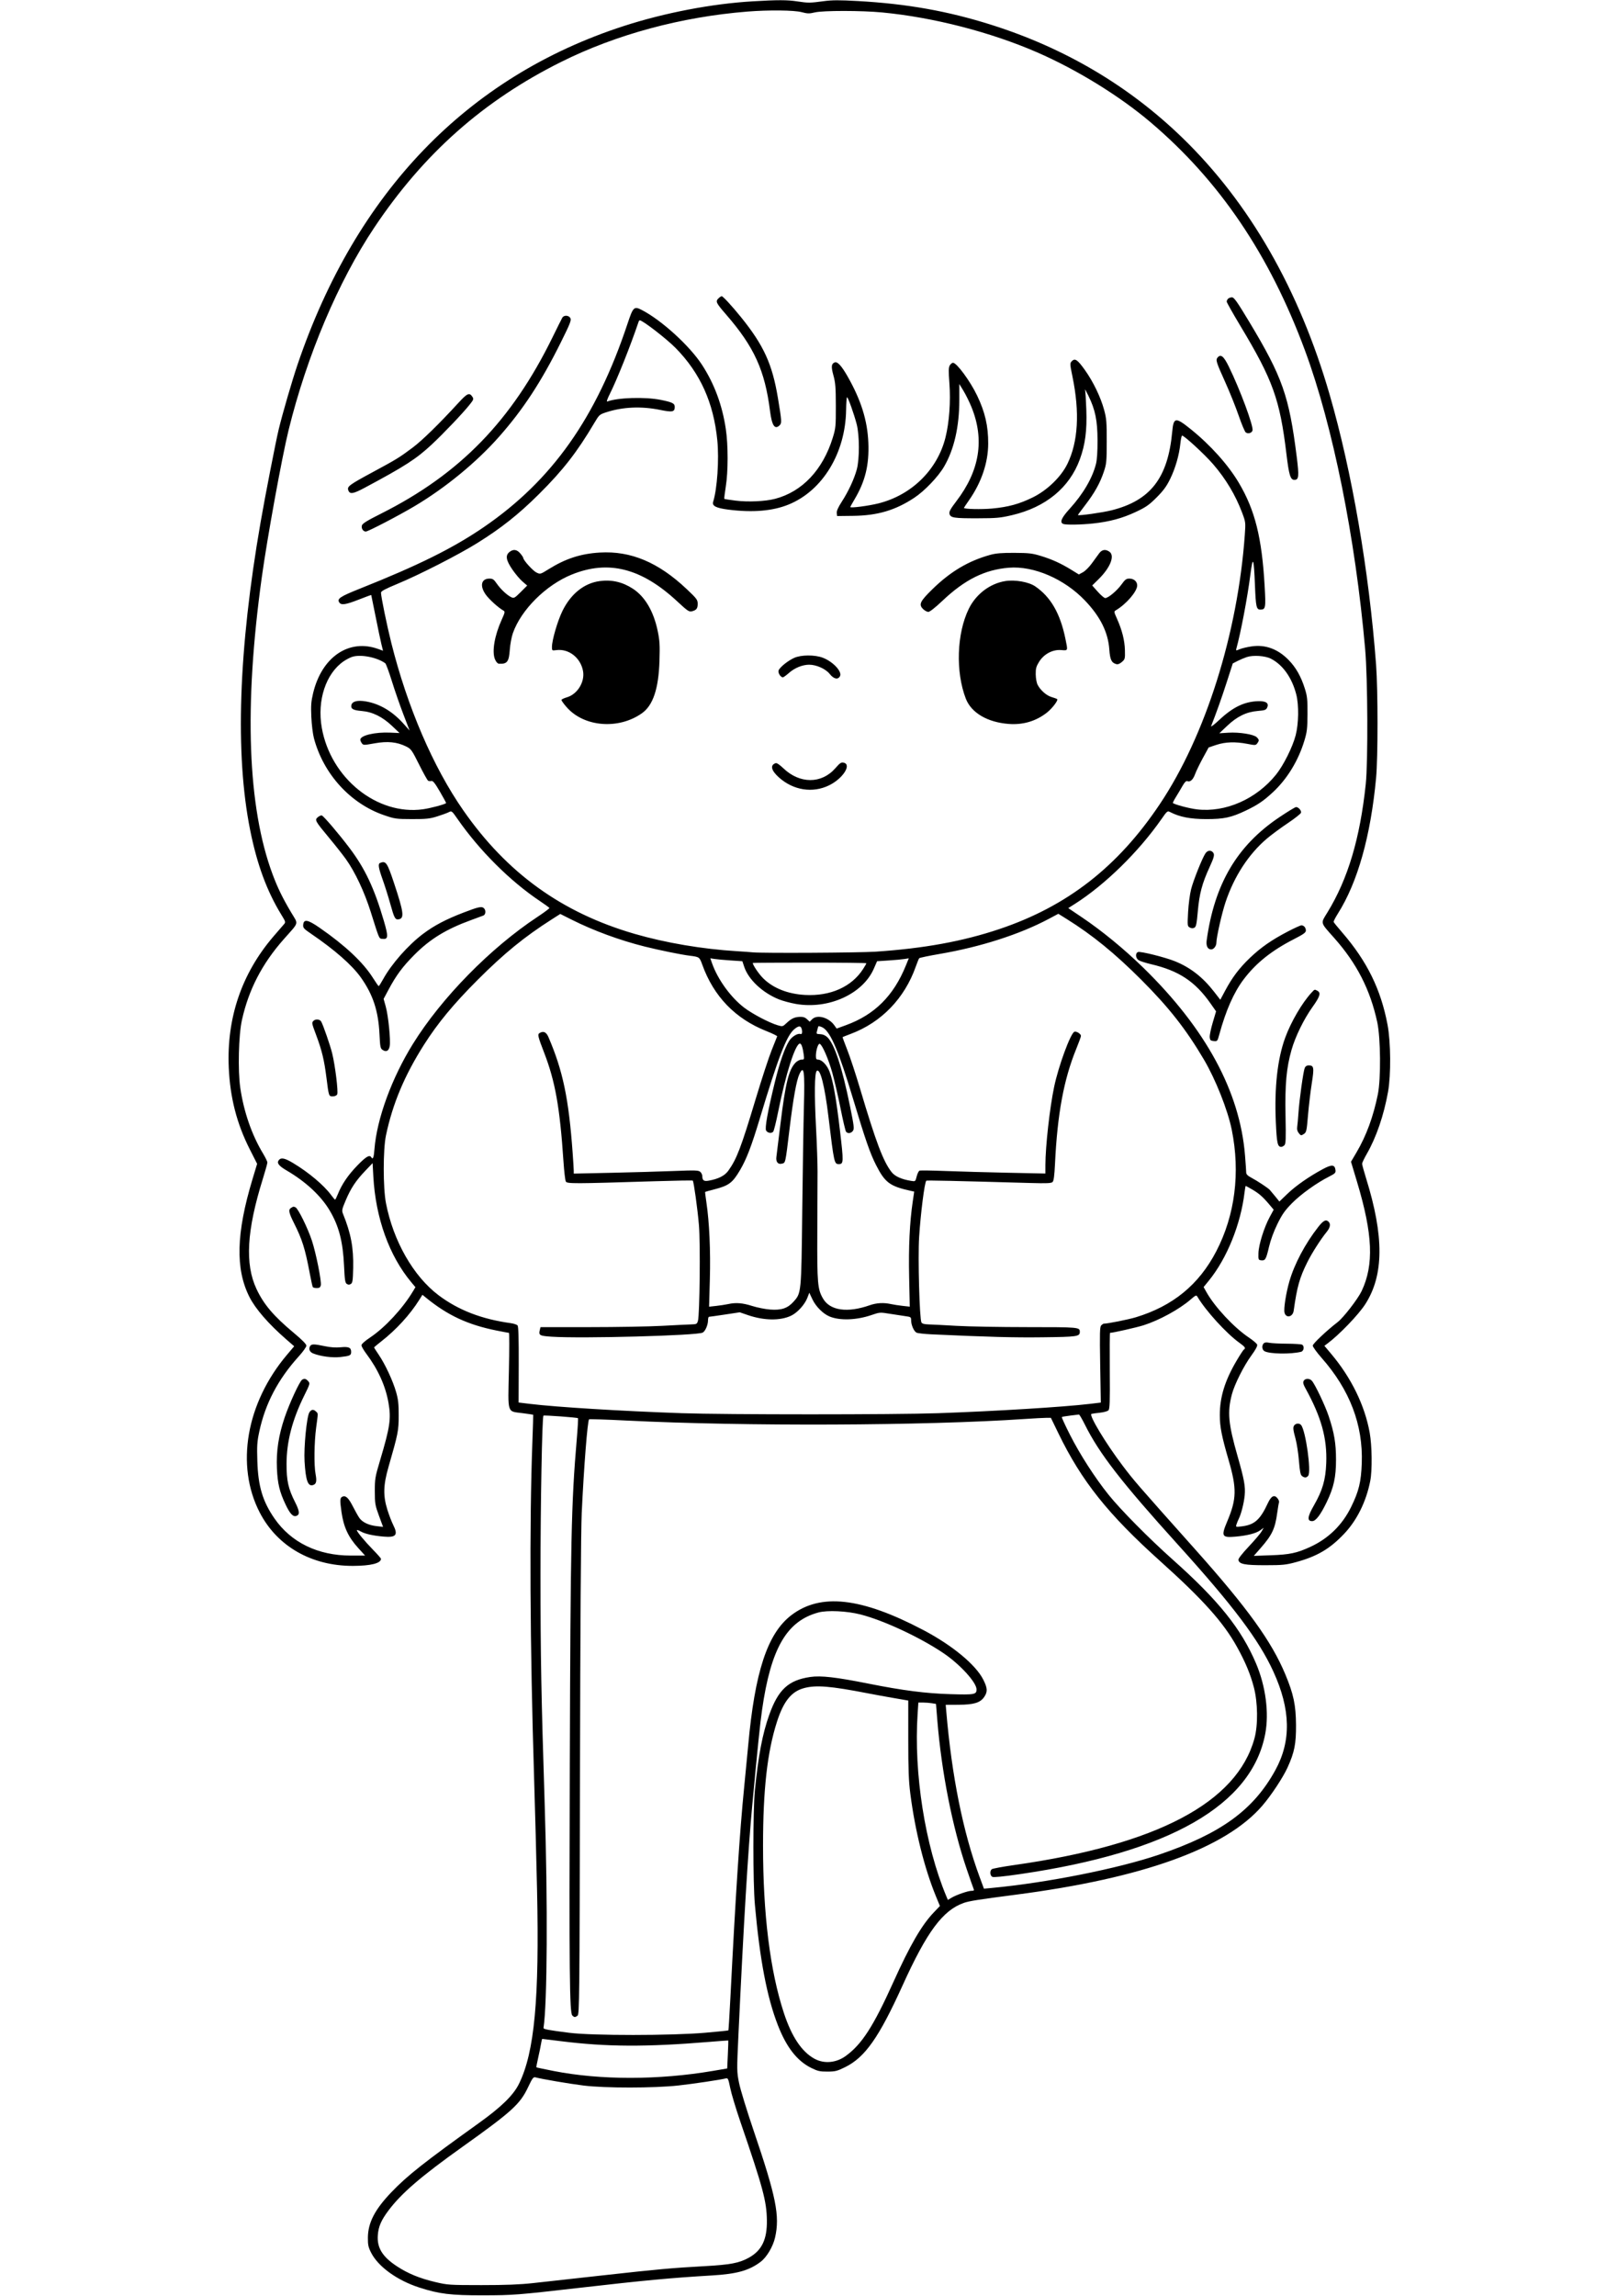 <svg xmlns="http://www.w3.org/2000/svg" width="1410" height="2000" viewBox="0 0 1410 2000" version="1.1">
	<path d="M 656 1.148 C 620.288 3.254, 579.292 11.106, 543.530 22.688 C 407.249 66.828, 310.276 167.419, 259.323 317.500 C 254.539 331.591, 246.252 360.052, 242.909 373.871 C 240.316 384.590, 231.145 431.576, 227.074 455 C 207.814 565.823, 204.732 656.840, 217.997 723.046 C 223.965 752.834, 232.549 776.158, 245.075 796.623 C 249.094 803.188, 249.110 803.255, 247.212 805.369 C 246.160 806.541, 242.050 811.303, 238.079 815.952 C 210.533 848.195, 197.435 886.771, 199.356 930 C 200.518 956.132, 206.339 978.749, 217.651 1001.076 L 224.073 1013.750 220.034 1027.125 C 205.821 1074.200, 205.022 1105.401, 217.405 1129.807 C 222.660 1140.163, 234.066 1153.283, 249.434 1166.648 L 256.368 1172.678 250.101 1180.089 C 214.543 1222.139, 205.136 1276.508, 226.331 1317.474 C 241.569 1346.929, 271.450 1364.047, 307.500 1363.976 C 323.148 1363.945, 332 1361.718, 332 1357.812 C 332 1357.369, 329.021 1353.968, 325.379 1350.253 C 318.036 1342.763, 311 1334.293, 311 1332.944 C 311 1332.462, 312.463 1332.902, 314.250 1333.923 C 318.063 1336.100, 324.841 1337.638, 334.262 1338.465 C 345.222 1339.426, 347.110 1337.110, 342.617 1328.217 C 341.306 1325.623, 339.056 1319.764, 337.617 1315.198 C 333.758 1302.957, 333.984 1293.690, 338.524 1277.917 C 346.945 1248.661, 347.415 1246.294, 347.440 1233 C 347.459 1222.910, 347.022 1218.957, 345.171 1212.500 C 342.376 1202.745, 335.680 1188.364, 330.124 1180.182 C 327.856 1176.842, 326 1173.926, 326 1173.702 C 326 1173.478, 328.812 1171.105, 332.250 1168.428 C 345.220 1158.329, 357.373 1145.045, 365.420 1132.170 L 368.126 1127.841 371.313 1130.439 C 390.145 1145.790, 407.698 1153.951, 432.657 1158.961 C 438.243 1160.083, 443.127 1161, 443.510 1161 C 443.893 1161, 443.881 1175.737, 443.483 1193.750 C 442.631 1232.292, 441.616 1229.147, 455.485 1230.961 C 460.427 1231.608, 464.549 1232.219, 464.646 1232.319 C 464.742 1232.418, 464.434 1242.850, 463.960 1255.500 C 461.269 1327.417, 461.812 1432.543, 465.484 1550.500 C 466.289 1576.350, 467.427 1619.550, 468.014 1646.500 C 470.079 1741.324, 465.776 1787.546, 452.330 1815 C 447.422 1825.019, 437.009 1835.205, 417.057 1849.500 C 369.520 1883.560, 355.004 1895.023, 341.230 1909.377 C 326.694 1924.525, 320.727 1935.990, 320.600 1949.018 C 320.538 1955.382, 320.962 1957.397, 323.369 1962.154 C 329.554 1974.377, 345.972 1986.264, 365.367 1992.560 C 382.607 1998.156, 392.811 1999.402, 421 1999.350 C 447.254 1999.302, 450.971 1999.014, 504.500 1992.881 C 562.461 1986.241, 584.340 1984.196, 620.500 1982.037 C 642.233 1980.740, 652.888 1977.744, 662.930 1970.108 C 668.176 1966.119, 673.634 1956.904, 675.431 1949.005 C 679.718 1930.157, 676.391 1913.619, 656.623 1855.500 C 650.824 1838.450, 645.165 1819.945, 644.047 1814.379 C 642.058 1804.476, 642.047 1803.570, 643.509 1772.379 C 648.034 1675.805, 651.914 1611.311, 655.502 1573 C 660.637 1518.166, 662.304 1501.951, 664.084 1489.500 C 671.763 1435.808, 685.519 1412.022, 713.209 1404.553 C 721.047 1402.439, 738.140 1403.256, 750 1406.312 C 770.187 1411.514, 801.492 1426.099, 821.944 1439.831 C 836.443 1449.566, 851 1465.468, 851 1471.573 C 851 1476.018, 849.295 1476.328, 828.224 1475.706 C 806.713 1475.071, 786.909 1472.529, 756.901 1466.553 C 728.496 1460.895, 715.380 1459.392, 706.155 1460.736 C 687.081 1463.516, 678.230 1471.660, 670.365 1493.668 C 664.456 1510.199, 660.874 1529.025, 657.837 1559.500 C 656.118 1576.747, 656.120 1639.783, 657.840 1659 C 662.148 1707.133, 668.388 1739.798, 677.948 1764.248 C 685.454 1783.447, 694.686 1795.228, 706.982 1801.299 C 712.584 1804.066, 714.497 1804.496, 721.086 1804.474 C 727.889 1804.451, 729.548 1804.033, 736.516 1800.589 C 753.847 1792.024, 765.980 1774.771, 786.508 1729.500 C 807.806 1682.532, 821.553 1664.008, 839.921 1657.528 C 844.564 1655.890, 852.928 1654.568, 884.500 1650.481 C 995.720 1636.086, 1068.052 1610.040, 1100.050 1572.862 C 1107.803 1563.854, 1118.089 1548.286, 1122.028 1539.598 C 1128.060 1526.296, 1129.510 1519.004, 1129.404 1502.500 C 1129.295 1485.245, 1127.260 1475.633, 1120.081 1458.451 C 1108.048 1429.653, 1087.204 1400.777, 1041.383 1349.424 C 990.243 1292.111, 988.272 1289.836, 978.217 1276.545 C 963.427 1256.995, 948.616 1232.383, 951.161 1231.586 C 951.897 1231.356, 955.200 1230.888, 958.500 1230.546 C 961.800 1230.205, 965.139 1229.287, 965.920 1228.507 C 967.099 1227.329, 967.298 1221.492, 967.096 1194.045 C 966.961 1175.870, 967.061 1161, 967.318 1161 C 969.768 1161, 990.238 1156.368, 996.500 1154.397 C 1010.051 1150.131, 1027.697 1140.499, 1037.465 1132.035 C 1041.934 1128.163, 1042.533 1127.909, 1043.465 1129.487 C 1050.657 1141.668, 1068.687 1161.468, 1079.963 1169.569 C 1085.047 1173.221, 1085.828 1174.370, 1083.997 1175.502 C 1083.445 1175.843, 1080.533 1180.302, 1077.526 1185.412 C 1067.429 1202.569, 1063 1216.958, 1063 1232.608 C 1063 1242.755, 1064.591 1250.892, 1070.661 1271.782 C 1077.899 1296.690, 1077.700 1305.698, 1069.482 1325.183 C 1063.982 1338.225, 1064.698 1339.546, 1076.710 1338.500 C 1086.921 1337.611, 1094.692 1335.604, 1098.327 1332.917 L 1101.264 1330.745 1099.382 1334.019 C 1098.347 1335.819, 1093.308 1341.743, 1088.184 1347.183 C 1082.442 1353.279, 1078.994 1357.728, 1079.196 1358.779 C 1079.904 1362.454, 1084.654 1363.393, 1102.500 1363.385 C 1117.658 1363.379, 1120.542 1363.097, 1129.119 1360.780 C 1147.728 1355.753, 1158.998 1349.126, 1171.500 1335.857 C 1182.626 1324.049, 1190.593 1307.862, 1194.106 1289.930 C 1195.907 1280.740, 1195.659 1259.364, 1193.620 1248 C 1189.354 1224.215, 1177.600 1200.152, 1160.087 1179.346 L 1154.135 1172.276 1156.818 1170.283 C 1167.114 1162.633, 1183.841 1145.234, 1189.778 1136 C 1206.003 1110.766, 1206.216 1076.942, 1190.468 1026.360 C 1188.561 1020.233, 1187 1014.535, 1187 1013.698 C 1187 1012.861, 1188.837 1008.990, 1191.082 1005.096 C 1199.342 990.769, 1205.971 971.410, 1209.605 951 C 1212.228 936.266, 1212.022 907.867, 1209.181 892.718 C 1203.390 861.833, 1191.239 837.138, 1169.500 812.070 C 1165.650 807.630, 1162.361 803.580, 1162.190 803.069 C 1162.020 802.558, 1163.712 799.240, 1165.950 795.696 C 1183.149 768.464, 1194.507 728.080, 1199.193 677.500 C 1200.844 659.679, 1200.834 601.079, 1199.177 579 C 1193.042 497.272, 1178.170 410.877, 1158.639 343.500 C 1132.163 252.165, 1088.809 176.621, 1030.373 120 C 983.650 74.728, 927.844 41.786, 863.500 21.495 C 825.757 9.594, 790.359 3.307, 747.569 0.908 C 731.476 0.005, 725.142 0.030, 717.812 1.023 C 705.948 2.630, 704.156 2.643, 694.678 1.195 C 686.047 -0.124, 677.725 -0.134, 656 1.148 M 651.500 10.075 C 593.810 14.664, 537.029 29.990, 488.967 53.947 C 421.261 87.695, 369.217 133.814, 326.167 198.213 C 294.790 245.149, 267.397 309.874, 251.473 374.703 C 245.638 398.458, 232.933 468.231, 228.111 503 C 212.530 615.348, 215.742 703.202, 237.567 761.640 C 241.938 773.344, 246.243 782.171, 253.750 794.823 C 260.155 805.618, 261.009 802.564, 247.214 818.185 C 228.341 839.554, 216.713 862.024, 210.837 888.477 C 207.925 901.589, 207.174 932.497, 209.400 947.644 C 212.463 968.488, 219.423 988.549, 229.215 1004.768 C 231.297 1008.215, 233 1011.746, 233 1012.614 C 233 1013.483, 231.221 1019.887, 229.046 1026.847 C 215.003 1071.791, 213.314 1101.004, 223.501 1122.744 C 229.810 1136.207, 238.446 1146.368, 256.048 1161.040 C 263.245 1167.039, 267 1170.850, 267 1172.155 C 267 1173.248, 264.033 1177.417, 260.408 1181.421 C 242.300 1201.413, 231.183 1222.567, 225.959 1246.967 C 224.059 1255.837, 223.833 1259.298, 224.262 1272.853 C 224.951 1294.629, 228.877 1307.751, 239.154 1322.625 C 253.651 1343.607, 277.072 1355, 305.708 1355 L 318.159 1355 312.034 1348.250 C 303.506 1338.853, 299.462 1330.137, 297.609 1317.160 C 296.061 1306.320, 296.199 1304.521, 298.650 1303.581 C 301.376 1302.535, 303.822 1304.916, 307.550 1312.248 C 309.579 1316.237, 312.123 1320.748, 313.203 1322.273 C 315.844 1325.998, 321.303 1328.584, 328.159 1329.358 L 333.819 1329.996 330.233 1320.248 C 326.901 1311.189, 326.646 1309.687, 326.626 1299 C 326.605 1288.194, 326.883 1286.564, 331.227 1272 C 339.884 1242.974, 340.941 1235.801, 338.573 1222.104 C 336.014 1207.291, 329.462 1192.801, 319.072 1178.973 C 316.832 1175.992, 315 1172.768, 315 1171.807 C 315 1170.741, 318.019 1168.042, 322.750 1164.880 C 335.559 1156.317, 350.952 1139.712, 359.847 1124.860 L 362.027 1121.221 358.382 1116.860 C 339.144 1093.844, 327.331 1060.934, 325.343 1024.823 L 324.700 1013.145 318.322 1019.823 C 310.064 1028.467, 305.759 1034.969, 301.269 1045.576 C 297.935 1053.452, 297.736 1054.442, 298.911 1057.338 C 305.846 1074.432, 308.170 1086.796, 307.781 1104.513 C 307.541 1115.399, 307.241 1117.449, 305.750 1118.388 C 304.477 1119.190, 303.523 1119.190, 302.250 1118.389 C 300.771 1117.459, 300.398 1115.063, 299.839 1102.895 C 298.852 1081.426, 295.345 1067.907, 287.230 1054.294 C 279.616 1041.520, 266.404 1029.265, 249.752 1019.531 C 242.793 1015.463, 240.950 1012.970, 243.040 1010.452 C 245.018 1008.068, 248.239 1008.767, 255.563 1013.169 C 269.001 1021.246, 282.277 1032.413, 288.500 1040.874 C 290.150 1043.117, 291.725 1044.962, 292 1044.973 C 292.275 1044.984, 293.353 1042.857, 294.396 1040.246 C 297.859 1031.576, 303.278 1023.591, 311.361 1015.250 C 318.853 1007.518, 322.030 1005.621, 323.500 1008 C 324.976 1010.388, 325.743 1008.487, 326.319 1001.015 C 328.355 974.612, 341.419 938.918, 359.951 909.127 C 384.879 869.053, 427.285 825.838, 468.270 798.739 C 474.193 794.822, 478.918 791.303, 478.770 790.918 C 478.621 790.533, 474.891 787.806, 470.481 784.859 C 444.630 767.584, 417.884 740.944, 398.733 713.397 C 393.777 706.269, 393.619 706.146, 391.086 707.455 C 389.664 708.190, 385.125 709.851, 381 711.145 C 374.540 713.172, 371.489 713.494, 359 713.467 C 345.210 713.437, 344.023 713.272, 334.756 710.094 C 305.375 700.016, 281.875 674.249, 273.564 643 C 272.613 639.425, 271.597 631.100, 271.306 624.500 C 270.866 614.510, 271.127 611.038, 272.864 603.773 C 280.421 572.178, 304.195 556.080, 329.641 565.329 L 333.781 566.834 332.384 561.167 C 331.616 558.050, 329.331 547.175, 327.307 537 C 325.283 526.825, 323.575 518.402, 323.511 518.281 C 323.448 518.161, 318.700 519.907, 312.959 522.160 C 301.234 526.763, 297.324 527.348, 295.643 524.750 C 293.551 521.518, 296.392 519.622, 313.598 512.766 C 364.787 492.372, 394.869 477.445, 421.500 459.224 C 481.111 418.440, 519.604 363.983, 546.914 281.796 C 551.719 267.334, 552.558 266.536, 559.290 270.016 C 576.514 278.919, 600.943 301.154, 611.767 317.781 C 622.507 334.278, 629.421 352.916, 632.505 373.688 C 634.606 387.837, 634.595 410.560, 632.481 423.834 C 631.576 429.518, 631.001 434.335, 631.205 434.538 C 631.408 434.741, 635.832 435.432, 641.037 436.074 C 652.038 437.430, 666.932 436.745, 675.500 434.489 C 699.134 428.267, 717.047 409.287, 725.702 381.297 C 728.265 373.006, 728.419 371.407, 728.386 353.500 C 728.356 337.450, 728.029 333.335, 726.282 327 C 724.173 319.354, 724.437 316.814, 727.459 315.654 C 729.771 314.767, 733.365 318.667, 738.470 327.603 C 750.304 348.319, 755.924 366.177, 756.716 385.581 C 757.509 405.033, 754.021 419.285, 744.593 435.113 C 742.617 438.429, 741 441.374, 741 441.657 C 741 442.721, 756.852 440.674, 765.578 438.482 C 794.502 431.219, 816.969 409.094, 823.950 381 C 827.236 367.779, 828.536 349.819, 827.354 333.988 C 826.538 323.067, 826.604 320.072, 827.696 318.250 C 828.439 317.012, 829.700 316, 830.499 316 C 833.720 316, 845.448 331.930, 851.481 344.500 C 858.433 358.984, 861.231 371.125, 861.162 386.500 C 861.087 403.087, 855.260 420.267, 844.478 435.690 C 842.015 439.213, 840 442.235, 840 442.404 C 840 443.468, 855.401 443.819, 864.578 442.964 C 878.698 441.649, 888.238 439.036, 900 433.264 C 912.599 427.080, 924.687 415.374, 930.219 404 C 939.552 384.810, 941.021 359.273, 934.590 328 C 932.326 316.990, 932.301 316.421, 933.995 314.645 C 936.744 311.765, 938.964 313.246, 945.387 322.249 C 952.675 332.464, 959.130 345.826, 962.173 357 C 964.221 364.520, 964.485 367.692, 964.457 384.500 C 964.427 402.231, 964.253 404.012, 961.845 411.167 C 958.553 420.949, 953.791 429.436, 945.637 440.052 C 942.072 444.693, 939.233 448.557, 939.328 448.640 C 940.175 449.384, 960.828 446.476, 968.617 444.516 C 1002.656 435.954, 1017.815 416.325, 1021.531 376 C 1022.698 363.337, 1024.357 363.120, 1037.717 373.880 C 1054.959 387.768, 1070.292 404.884, 1079.655 420.696 C 1093.665 444.354, 1099.636 468.245, 1102.061 510.344 C 1103.169 529.588, 1102.915 531, 1098.353 531 C 1094.891 531, 1094.377 528.712, 1093.631 510 C 1092.651 485.425, 1091.825 483.464, 1089.640 500.527 C 1087.076 520.549, 1081.276 551.108, 1077.360 565.224 C 1076.918 566.816, 1077.150 566.835, 1080.405 565.475 C 1082.343 564.665, 1087.038 563.562, 1090.837 563.023 C 1102.813 561.325, 1113.613 565.321, 1122.998 574.924 C 1129.358 581.432, 1133.842 589.372, 1137.159 600 C 1139.186 606.494, 1139.488 609.445, 1139.413 622 C 1139.338 634.698, 1138.995 637.592, 1136.659 645.282 C 1131.406 662.569, 1121.792 678.353, 1109.524 689.828 C 1101.293 697.528, 1095.980 701.148, 1085.759 706.021 C 1072.903 712.149, 1066.593 713.503, 1051 713.478 C 1037.399 713.457, 1027.998 711.633, 1019.898 707.447 C 1017.343 706.126, 1017.202 706.237, 1012.094 713.552 C 992.208 742.034, 963.008 770.618, 936.718 787.339 L 930.935 791.017 942.718 798.950 C 960.347 810.820, 979.729 826.721, 996.378 842.975 C 1050.806 896.111, 1080.498 950.885, 1084.963 1006.395 C 1085.533 1013.488, 1086 1020.238, 1086 1021.397 C 1086 1022.890, 1087.378 1024.230, 1090.734 1026.002 C 1095.717 1028.631, 1104.789 1034.627, 1106.521 1036.434 C 1107.082 1037.020, 1109.201 1039.549, 1111.229 1042.052 L 1114.917 1046.605 1121.861 1039.931 C 1129.184 1032.892, 1140.689 1024.863, 1152.730 1018.388 C 1160.690 1014.107, 1163.214 1014.316, 1163.812 1019.305 C 1164.085 1021.586, 1163.394 1022.277, 1158.241 1024.878 C 1147.411 1030.345, 1133.570 1040.271, 1125.877 1048.089 C 1119.673 1054.393, 1117.310 1057.758, 1113.183 1066.167 C 1110.061 1072.528, 1107.257 1080.152, 1105.889 1086 C 1103.320 1096.973, 1102.607 1098.210, 1099.086 1097.801 C 1096.604 1097.512, 1096.507 1097.258, 1096.664 1091.500 C 1096.863 1084.263, 1101.597 1069.114, 1106.476 1060.103 L 1109.940 1053.706 1106.063 1049.103 C 1100.472 1042.464, 1097.188 1039.588, 1091.206 1036.093 C 1088.294 1034.392, 1085.759 1033, 1085.571 1033 C 1085.384 1033, 1084.920 1035.588, 1084.540 1038.750 C 1081.208 1066.513, 1069.176 1096.200, 1053.417 1115.548 L 1048.889 1121.108 1051.333 1125.480 C 1058.537 1138.370, 1075.361 1156.392, 1088.225 1165 C 1091.923 1167.475, 1095.216 1170.288, 1095.543 1171.251 C 1095.936 1172.414, 1094.232 1175.605, 1090.469 1180.751 C 1083.895 1189.741, 1075.807 1205.863, 1073.537 1214.500 C 1069.449 1230.055, 1070.375 1240.106, 1078.516 1268.564 C 1084.281 1288.713, 1085.396 1294.853, 1084.682 1302.501 C 1084.060 1309.163, 1081.651 1318.694, 1079.502 1323 C 1078.815 1324.375, 1077.926 1326.561, 1077.525 1327.858 C 1076.807 1330.183, 1076.871 1330.206, 1082.148 1329.556 C 1093.265 1328.187, 1098.164 1323.816, 1104.914 1309.242 C 1107.780 1303.053, 1110.508 1301.674, 1113.232 1305.038 C 1114.252 1306.298, 1114.868 1307.901, 1114.600 1308.599 C 1114.333 1309.297, 1113.616 1313.505, 1113.007 1317.949 C 1111.136 1331.612, 1108.576 1337.036, 1098.643 1348.379 L 1092.619 1355.258 1107.560 1354.721 C 1124.041 1354.127, 1130.152 1352.823, 1141.953 1347.380 C 1157.761 1340.089, 1169.817 1328.262, 1177.509 1312.500 C 1184.206 1298.778, 1186.125 1290.851, 1186.712 1274.500 C 1187.910 1241.150, 1176.278 1210.659, 1151.750 1182.845 C 1147.487 1178.012, 1144 1173.184, 1144 1172.117 C 1144 1170.442, 1156.073 1159.040, 1165.749 1151.579 C 1170.800 1147.684, 1183.411 1131.340, 1186.625 1124.524 C 1197.435 1101.598, 1196.321 1075.158, 1182.626 1029.596 L 1177.321 1011.949 1182.164 1003.725 C 1190.669 989.279, 1196.747 972.743, 1200.718 953.248 C 1203.471 939.731, 1203.181 904.172, 1200.205 890.396 C 1194.098 862.131, 1182.416 839.258, 1162.797 817.152 C 1150.238 803.002, 1150.690 804.695, 1156.807 794.721 C 1174.634 765.650, 1185.176 730.361, 1190.179 683 C 1192.220 663.685, 1191.903 590.944, 1189.668 565.500 C 1181.126 468.273, 1161.542 371.049, 1137.295 305.500 C 1106.375 221.912, 1062.722 157.427, 1002.500 106.376 C 975.502 83.489, 938.302 60.590, 903.687 45.549 C 863.168 27.942, 813.419 15.130, 769 10.863 C 750.846 9.119, 717.166 9.098, 710 10.826 C 705.257 11.970, 703.679 11.935, 698.540 10.576 C 692.011 8.850, 669.875 8.614, 651.500 10.075 M 626.023 259.977 C 623.385 262.615, 623.982 263.852, 632.782 273.994 C 657.258 302.200, 666.520 322.539, 671.036 358 C 672.674 370.860, 675.245 374.612, 679.502 370.355 C 681.359 368.498, 681.229 366.575, 677.895 346.569 C 672.976 317.052, 665.551 300.804, 645.805 276.347 C 638.021 266.705, 629.999 258, 628.900 258 C 628.405 258, 627.110 258.890, 626.023 259.977 M 1070.200 260.200 C 1069.540 260.860, 1069 261.993, 1069 262.718 C 1069 263.442, 1074.362 272.956, 1080.915 283.859 C 1109.273 331.039, 1115.343 347.919, 1121.063 395.500 C 1123.275 413.904, 1124.536 418, 1127.988 418 C 1131.875 418, 1132.175 414.991, 1130.008 397.765 C 1123.347 344.808, 1117.572 328.423, 1088.597 280.250 C 1078.137 262.861, 1075.414 259, 1073.608 259 C 1072.393 259, 1070.860 259.540, 1070.200 260.200 M 490.005 276.750 C 489.448 277.712, 485.618 285.386, 481.493 293.803 C 445.865 366.496, 400.781 412.862, 332.218 447.318 C 319.742 453.587, 315.800 456.029, 315.356 457.763 C 314.704 460.310, 316.463 463, 318.781 463 C 320.795 463, 347.513 449.094, 361.500 440.767 C 388.261 424.834, 415.160 402.741, 434.744 380.608 C 455.784 356.832, 471.626 332.670, 488.675 298.358 C 496.845 281.916, 498.027 278.919, 497.058 277.108 C 495.672 274.519, 491.420 274.303, 490.005 276.750 M 556.515 280.250 C 549.339 301.515, 537.667 330.754, 531.333 343.332 C 529.294 347.381, 528.402 350.060, 529.193 349.756 C 538.165 346.313, 562.106 345.572, 575.791 348.313 C 585.911 350.340, 588 351.384, 588 354.413 C 588 358.861, 586.073 359.257, 575.193 357.039 C 558.909 353.721, 542.733 354.429, 528.385 359.087 C 522.473 361.007, 522.129 361.311, 518.002 368.287 C 502.860 393.871, 490.592 409.636, 469.587 430.500 C 451.928 448.039, 436.801 460.027, 415.875 473.063 C 399.498 483.265, 365.450 500.648, 346.268 508.600 C 335.699 512.981, 332.031 514.949, 332.018 516.243 C 331.984 519.501, 337.103 544.440, 340.998 560 C 354.968 615.800, 377.502 668.200, 403.711 705.830 C 441.836 760.569, 489.644 795.030, 553 813.442 C 579.924 821.266, 612.141 826.728, 642 828.531 C 647.775 828.879, 654.075 829.336, 656 829.544 C 663.771 830.387, 748.701 829.928, 763.040 828.965 C 805.291 826.128, 839.047 819.969, 870.854 809.294 C 929.977 789.450, 974.071 755.143, 1010.682 700.500 C 1050.457 641.135, 1078.677 551.723, 1084.795 465.682 C 1085.547 455.115, 1085.492 454.672, 1082.444 446.572 C 1076.687 431.271, 1068.213 417.110, 1057.170 404.338 C 1049.602 395.585, 1031.238 378.735, 1030.061 379.463 C 1029.632 379.727, 1028.987 382.821, 1028.627 386.337 C 1027.604 396.320, 1024.329 407.722, 1019.820 417 C 1016.612 423.600, 1013.961 427.234, 1007.959 433.257 C 1001.363 439.876, 998.709 441.729, 989.865 445.893 C 978.180 451.393, 967.031 454.419, 952.789 455.954 C 942.036 457.112, 929.025 457.331, 926.582 456.393 C 923.257 455.117, 924.929 451.117, 932.053 443.302 C 943.856 430.354, 951.964 416.537, 955.116 404 C 956.005 400.463, 956.477 393.147, 956.438 383.500 C 956.367 366.215, 954.488 357.011, 948.535 344.797 C 946.579 340.784, 945.239 338.400, 945.556 339.500 C 945.874 340.600, 946.376 348.475, 946.673 357 C 947.305 375.142, 945.723 387.222, 941.030 400.081 C 932.020 424.769, 911.337 441.807, 882 448.708 C 871.734 451.123, 868.514 451.418, 852 451.456 C 831.211 451.505, 828.301 451.047, 827.432 447.585 C 826.959 445.700, 828.216 443.388, 833.425 436.560 C 853.792 409.867, 858.116 382.929, 846.585 354.569 C 844.781 350.131, 841.662 343.800, 839.655 340.500 L 836.005 334.500 836.003 348.151 C 835.998 371.601, 831.510 391.326, 822.749 406.397 C 817.592 415.269, 805.691 427.705, 796.673 433.646 C 780.174 444.516, 764.683 449.087, 743.500 449.336 L 729.500 449.500 729.195 446.866 C 728.987 445.077, 730.384 441.924, 733.551 437.027 C 739.342 428.075, 744.269 417.506, 746.616 409 C 749.102 399.988, 749.071 379.203, 746.557 369.500 C 744.268 360.667, 739.022 345.997, 738.155 346.009 C 737.795 346.014, 737.429 350.959, 737.343 356.997 C 736.805 394.636, 716.851 427.449, 687.164 439.511 C 673.300 445.145, 655.872 446.611, 634.754 443.920 C 623.995 442.548, 620.336 440.669, 621.470 437.095 C 624.994 425.991, 626.742 400.324, 625.108 383.675 C 621.879 350.787, 610.269 325.032, 588.825 303.189 C 580.910 295.127, 560.028 279, 557.504 279 C 557.192 279, 556.747 279.563, 556.515 280.250 M 1061.045 311.446 C 1059.269 313.586, 1059.831 315.384, 1067.783 333 C 1071.631 341.525, 1076.872 354.575, 1079.428 362 C 1081.985 369.425, 1084.756 376.015, 1085.585 376.644 C 1087.555 378.139, 1090.785 377.254, 1091.492 375.026 C 1092.608 371.508, 1080.527 338.974, 1070.687 319 C 1066.338 310.171, 1063.772 308.160, 1061.045 311.446 M 399.721 350.668 C 382.592 369.341, 367.873 383.725, 359.500 389.974 C 347.802 398.705, 345.780 399.945, 324.470 411.445 C 304.609 422.164, 302.464 423.735, 303.446 426.831 C 304.687 430.741, 307.528 430.358, 317.733 424.907 C 352.901 406.122, 362.791 399.740, 376.377 387.061 C 386.563 377.554, 403.206 360.071, 409.164 352.617 C 412.734 348.153, 412.948 347.553, 411.664 345.617 C 409.080 341.718, 407.203 342.512, 399.721 350.668 M 443.944 480.844 C 440.267 483.822, 440.958 487.991, 446.461 496.046 C 449.098 499.906, 453.094 504.636, 455.340 506.559 L 459.424 510.055 453.766 515.712 C 448.603 520.875, 447.895 521.273, 445.677 520.263 C 442.012 518.593, 436.245 513.217, 432.893 508.345 C 430.361 504.665, 429.387 504, 426.523 504 C 419.251 504, 417.867 510.525, 423.508 518.213 C 426.602 522.430, 434.489 529.495, 438.787 531.901 C 440.205 532.694, 440.031 533.585, 437.272 539.649 C 430.962 553.515, 428.550 567.595, 431.342 574.276 C 432.273 576.504, 433.621 578.046, 434.699 578.115 C 441.947 578.579, 443.548 576.523, 444.273 565.819 C 444.583 561.243, 445.786 554.804, 446.947 551.510 C 454.136 531.105, 475.739 509.611, 498.231 500.485 C 530.217 487.506, 559.060 494.868, 590.350 523.997 C 599.004 532.054, 600.520 533.086, 602.844 532.503 C 606.899 531.485, 608 530.092, 608 525.975 C 608 522.501, 607.239 521.476, 598.570 513.271 C 573.806 489.834, 549.761 479.706, 522.688 481.309 C 506.122 482.289, 492.907 486.574, 478.176 495.742 C 470.867 500.290, 470.844 500.296, 467.484 498.694 C 464.392 497.219, 456 487.933, 456 485.987 C 456 485.529, 454.835 483.769, 453.411 482.077 C 450.442 478.548, 447.287 478.137, 443.944 480.844 M 958.034 481.750 C 956.869 483.262, 953.991 487.200, 951.640 490.500 C 949.289 493.800, 945.741 497.372, 943.756 498.438 L 940.148 500.375 933.889 496.512 C 924.645 490.807, 916.928 487.277, 907.188 484.300 C 899.561 481.968, 896.729 481.636, 884 481.577 C 873.008 481.526, 867.932 481.941, 863.017 483.294 C 844.069 488.509, 828.440 497.753, 812.792 513 C 801.716 523.793, 800.408 526.499, 804.359 530.450 C 805.761 531.852, 807.844 533, 808.988 533 C 810.245 533, 815.101 529.179, 821.283 523.323 C 840.771 504.865, 858.095 496.235, 879.116 494.516 C 900.825 492.741, 927.487 504.230, 945.529 523.134 C 958.873 537.116, 965.658 550.768, 966.716 565.767 C 967.337 574.569, 968.605 577.277, 972.652 578.449 C 974.132 578.878, 975.693 578.307, 977.652 576.620 C 980.371 574.279, 980.491 573.812, 980.307 566.334 C 980.097 557.848, 977.806 548.775, 973.385 538.923 C 970.711 532.964, 970.665 532.617, 972.418 531.584 C 981.444 526.265, 991 515.156, 991 509.984 C 991 506.500, 988.146 504, 984.170 504 C 981.503 504, 980.417 504.807, 977.363 509.057 C 973.397 514.578, 965.656 521.032, 963.106 520.945 C 962.223 520.914, 959.317 518.435, 956.649 515.436 L 951.798 509.982 957.380 504.488 C 967.643 494.388, 971.716 484.016, 966.777 480.557 C 963.471 478.241, 960.416 478.658, 958.034 481.750 M 522.527 506.167 C 509.044 508.011, 497.484 517.268, 490.199 532.052 C 485.919 540.740, 481 557.572, 481 563.533 C 481 566.745, 481.074 566.800, 484.769 566.304 C 495.602 564.851, 505.922 572.878, 508.067 584.426 C 509.828 593.908, 503.241 604.703, 494.061 607.380 C 491.612 608.094, 489.465 609.105, 489.291 609.626 C 489.118 610.147, 491.256 613.132, 494.044 616.260 C 509.242 633.312, 539.058 635.622, 559.349 621.320 C 569.100 614.446, 573.945 599.988, 574.701 575.500 C 575.119 561.982, 574.881 557.979, 573.166 549.695 C 569.610 532.512, 562.119 519.737, 551.547 512.828 C 542.490 506.910, 533.009 504.733, 522.527 506.167 M 876 506.158 C 862.603 508.333, 850.439 517.598, 844.212 530.371 C 833.744 551.839, 832.642 585.155, 841.627 608.500 C 846.402 620.906, 860.504 629.203, 879.187 630.600 C 891.597 631.528, 902.882 628.155, 912.378 620.681 C 916.924 617.104, 922.381 609.929, 921.271 608.990 C 920.847 608.631, 918.684 607.822, 916.465 607.193 C 912.036 605.937, 906.747 601.329, 904.259 596.561 C 903.347 594.813, 902.627 590.893, 902.581 587.422 C 902.513 582.324, 902.986 580.557, 905.515 576.466 C 909.703 569.693, 917.315 565.647, 924.750 566.243 C 930.842 566.732, 930.675 567.189, 928.410 556.208 C 923.874 534.220, 915.616 519.950, 902.094 510.731 C 896.431 506.871, 884.494 504.779, 876 506.158 M 307.071 572.102 C 305.186 572.678, 301.768 574.440, 299.476 576.016 C 283.956 586.694, 276.250 610.016, 280.392 633.775 C 288.065 677.792, 328.581 710.461, 368.633 704.925 C 375.008 704.044, 387.607 700.687, 388.765 699.561 C 388.911 699.419, 386.481 694.925, 383.365 689.574 C 379.042 682.153, 377.286 679.953, 375.960 680.300 C 375.004 680.550, 373.701 680.433, 373.065 680.040 C 372.429 679.647, 368.891 673.290, 365.204 665.913 C 358.851 653.201, 358.257 652.380, 353.862 650.198 C 345.944 646.268, 337.711 645.456, 326.413 647.490 C 317.018 649.182, 316.604 649.179, 315.327 647.432 C 314.597 646.434, 314 645.039, 314 644.332 C 314 640.597, 326.865 637.555, 340.115 638.157 L 348.201 638.524 341.719 632.383 C 333.211 624.322, 324.655 620.106, 315.196 619.313 C 307.805 618.694, 305.573 617.454, 306.180 614.306 C 306.835 610.904, 311.418 609.695, 318.824 610.968 C 330.960 613.055, 342.095 619.676, 351.821 630.588 L 356.945 636.338 351.512 622.211 C 348.524 614.442, 344.016 601.443, 341.496 593.325 C 338.975 585.206, 336.370 578.179, 335.707 577.709 C 328.410 572.534, 314.540 569.818, 307.071 572.102 M 692.057 573.059 C 686.465 575.596, 679.329 581.390, 678.472 584.088 C 677.820 586.143, 680.286 590, 682.252 590 C 682.769 590, 685.200 588.234, 687.652 586.075 C 692.580 581.737, 699.346 579, 705.141 579 C 711.485 579, 719.532 582.621, 723.045 587.057 C 726.555 591.489, 730.240 592.288, 732 588.999 C 734.103 585.071, 725.911 576.294, 716.974 572.898 C 710.035 570.262, 698.054 570.339, 692.057 573.059 M 1086.500 572.342 C 1084.300 573.073, 1080.652 574.621, 1078.394 575.782 L 1074.288 577.894 1069.037 594.197 C 1064.678 607.728, 1059.893 621.189, 1055.419 632.500 C 1054.983 633.600, 1058.244 631.111, 1062.663 626.969 C 1074.488 615.889, 1084.480 611.106, 1096.524 610.760 C 1103.286 610.566, 1105.999 612.511, 1104.268 616.310 C 1103.315 618.403, 1102.304 618.768, 1095.997 619.297 C 1086.152 620.122, 1078.058 624.068, 1069.420 632.251 L 1062.586 638.726 1070.335 638.229 C 1079.884 637.616, 1092.641 639.641, 1095.171 642.171 C 1097.362 644.362, 1097.420 645.043, 1095.628 647.494 C 1094.331 649.267, 1093.856 649.291, 1086.878 647.935 C 1076.571 645.931, 1067.761 646.234, 1059.887 648.863 L 1053.275 651.072 1048.248 660.286 C 1045.483 665.354, 1042.427 671.659, 1041.456 674.297 C 1039.633 679.255, 1037.239 681.413, 1034.658 680.422 C 1033.638 680.031, 1032.313 681.365, 1030.434 684.676 C 1028.929 687.329, 1026.358 691.655, 1024.720 694.288 C 1023.083 696.921, 1021.913 699.243, 1022.121 699.447 C 1023.505 700.804, 1036.625 704.273, 1043.215 705.024 C 1068.025 707.854, 1094.822 696.057, 1111.988 674.746 C 1118.459 666.712, 1126.455 650.707, 1129.097 640.500 C 1131.748 630.258, 1131.997 614.227, 1129.647 605 C 1125.921 590.365, 1117.927 579.084, 1107.500 573.748 C 1102.531 571.204, 1092.039 570.502, 1086.500 572.342 M 676 664.733 C 670.942 666.410, 671.940 671.006, 678.685 677.092 C 691.258 688.437, 708.216 691.107, 722.628 684.011 C 734.449 678.192, 742.285 666.114, 735.366 664.377 C 733.076 663.802, 732.103 664.434, 727.907 669.217 C 715.851 682.962, 696.806 682.900, 682.500 669.069 C 679.543 666.211, 676.887 664.439, 676 664.733 M 1114.648 712.010 C 1077.982 736.681, 1058.330 770.045, 1051.552 819.135 C 1050.888 823.940, 1052.424 827, 1055.500 827 C 1057.715 827, 1059.999 824.050, 1060.008 821.179 C 1060.022 816.488, 1064.752 795.536, 1067.984 785.851 C 1075.483 763.376, 1088.093 744.005, 1104.051 730.446 C 1107.899 727.176, 1116.095 721.125, 1122.264 717 C 1128.432 712.875, 1133.619 708.767, 1133.790 707.871 C 1134.151 705.977, 1131.497 703, 1129.448 703 C 1128.672 703, 1122.012 707.054, 1114.648 712.010 M 277.018 711.784 C 274.042 714.194, 274.502 715.038, 286.922 729.956 C 292.240 736.342, 298.773 744.626, 301.441 748.365 C 309.452 759.592, 317.568 776.843, 323.100 794.402 C 330.726 818.607, 330.234 817.460, 333.121 817.801 C 338.393 818.422, 338.602 816.124, 334.538 802.237 C 326.163 773.622, 318.116 756.559, 304.491 738.524 C 295.152 726.162, 282.073 710.833, 280.401 710.291 C 279.797 710.095, 278.275 710.767, 277.018 711.784 M 1050.556 743.223 C 1047.844 747.096, 1040.021 766.599, 1037.981 774.573 C 1036.902 778.794, 1035.723 787.766, 1035.363 794.510 C 1034.729 806.361, 1034.780 806.812, 1036.854 807.922 C 1038.301 808.696, 1039.594 808.752, 1040.825 808.094 C 1042.352 807.277, 1042.846 804.899, 1043.853 793.520 C 1045.184 778.485, 1047.618 769.379, 1054.039 755.416 C 1058.260 746.236, 1058.705 744.105, 1056.800 742.200 C 1054.940 740.340, 1052.269 740.777, 1050.556 743.223 M 331.250 751.662 C 329.245 752.471, 329.769 755.852, 333.531 766.375 C 335.472 771.807, 338.444 781.257, 340.135 787.375 C 343.522 799.629, 344.383 801.238, 347.310 800.798 C 352.556 800.010, 351.903 794.830, 343.302 769 C 337.396 751.261, 336.267 749.638, 331.250 751.662 M 403.549 795.056 C 388.334 800.911, 378.165 806.287, 368.500 813.582 C 355.534 823.369, 341.130 839.733, 333.892 852.899 C 332.048 856.255, 330.305 858.988, 330.019 858.974 C 329.734 858.960, 327.475 855.737, 325 851.811 C 316.456 838.258, 300.907 823.644, 278.526 808.130 C 268.250 801.008, 264.699 800.355, 264.221 805.500 C 263.969 808.212, 264.641 808.975, 271.221 813.452 C 291.698 827.384, 306.838 840.682, 314.467 851.438 C 325.070 866.387, 329.720 880.534, 330.701 900.824 C 331.246 912.093, 331.487 913.273, 333.508 914.597 C 336.609 916.629, 338.832 915.412, 339.612 911.254 C 340.547 906.269, 338.401 884.820, 336.163 876.796 L 334.294 870.092 338.533 862.160 C 345.286 849.520, 350.720 842.175, 360.945 831.866 C 374.712 817.985, 388.703 809.398, 410.500 801.454 C 415.450 799.649, 420.288 797.861, 421.250 797.480 C 423.254 796.685, 423.579 792.979, 421.800 791.200 C 419.847 789.247, 417.178 789.810, 403.549 795.056 M 480.875 800.804 C 457.088 815.955, 439.379 830.395, 416.387 853.387 C 395.269 874.504, 381.508 891.128, 369.506 910.019 C 352.503 936.783, 342.141 961.465, 336.346 989 C 333.767 1001.260, 333.764 1034.707, 336.342 1048 C 342.765 1081.116, 360.292 1111.762, 382.253 1128.277 C 399.485 1141.236, 419.742 1149.050, 445.218 1152.566 C 447.813 1152.924, 450.434 1153.818, 451.044 1154.552 C 451.810 1155.476, 452.118 1166.032, 452.041 1188.778 L 451.931 1221.668 461.715 1222.853 C 485.142 1225.691, 541.487 1229.147, 594 1230.967 C 632.010 1232.285, 779.875 1232.293, 817.500 1230.979 C 867.703 1229.226, 927.001 1225.581, 949.899 1222.841 L 959.297 1221.716 958.751 1188.827 C 958.285 1160.726, 958.419 1155.724, 959.674 1154.469 C 960.482 1153.661, 961.448 1152.998, 961.821 1152.996 C 965.364 1152.975, 983.235 1149.413, 989.831 1147.413 C 1022.064 1137.639, 1044.747 1119.055, 1059.863 1090.038 C 1076.245 1058.589, 1080.977 1021.486, 1073.388 984 C 1069.931 966.930, 1059.327 940.200, 1049.195 923.019 C 1033.600 896.575, 1018.635 877.517, 994.559 853.443 C 971.521 830.407, 951.932 814.449, 929.627 800.546 L 922.283 795.969 913.818 800.473 C 888.613 813.881, 854.403 824.865, 819.021 830.911 C 809.514 832.535, 801.418 834.232, 801.030 834.682 C 800.641 835.132, 799.293 838.425, 798.033 842 C 788.304 869.603, 768.086 890.532, 741.476 900.545 C 737.639 901.988, 734.399 903.269, 734.277 903.392 C 734.154 903.514, 736.014 908.585, 738.410 914.660 C 740.806 920.736, 745.765 935.785, 749.430 948.104 C 763.421 995.121, 769.757 1011.855, 777.062 1021.079 C 779.937 1024.708, 785.759 1027.298, 794.010 1028.618 C 797.698 1029.207, 797.714 1029.194, 798.841 1024.717 C 799.463 1022.246, 800.584 1019.990, 801.332 1019.703 C 802.080 1019.416, 812.324 1019.556, 824.096 1020.014 C 835.868 1020.473, 860.237 1021.155, 878.250 1021.531 L 911 1022.214 911.010 1014.857 C 911.033 998.521, 914.766 965.132, 918.635 946.650 C 922.424 928.553, 932.932 900.008, 936.277 898.724 C 938.032 898.051, 942 900.564, 942 902.349 C 942 903.028, 940.169 908.065, 937.930 913.542 C 927.006 940.271, 921.438 970.354, 919.367 1013.837 C 918.881 1024.026, 918.280 1028.578, 917.287 1029.570 C 916.154 1030.704, 912.453 1030.870, 897.695 1030.453 C 831.819 1028.589, 807.613 1028.054, 807.214 1028.453 C 805.695 1029.971, 802.265 1056.984, 800.956 1077.731 C 799.835 1095.491, 801.304 1148.933, 802.995 1151.957 C 803.587 1153.014, 805.532 1153.543, 809.179 1153.638 C 812.106 1153.713, 823.050 1154.274, 833.500 1154.883 C 843.950 1155.491, 871.873 1155.992, 895.550 1155.995 C 940.147 1156, 941 1156.077, 941 1160.078 C 941 1164.182, 938.955 1164.483, 908.597 1164.849 C 883.321 1165.153, 861.834 1164.584, 812 1162.291 C 805.675 1162, 799.674 1161.329, 798.665 1160.800 C 796.409 1159.618, 794 1154.089, 794 1150.093 C 794 1147.305, 793.709 1147.084, 789.250 1146.491 C 786.638 1146.143, 780.510 1145.206, 775.633 1144.409 C 766.938 1142.988, 766.629 1143.007, 759.633 1145.421 C 746.466 1149.965, 731.860 1150.479, 722.860 1146.716 C 717.219 1144.357, 710.958 1138.072, 707.973 1131.769 L 705.258 1126.037 703.578 1130.436 C 701.328 1136.325, 694.987 1143.344, 689.527 1145.987 C 680.071 1150.565, 665.776 1150.371, 651.585 1145.473 L 644.670 1143.086 631.716 1145.043 C 624.591 1146.119, 618.365 1147, 617.881 1147 C 617.396 1147, 617 1148.364, 617 1150.032 C 617 1154.088, 614.602 1159.616, 612.335 1160.785 C 607.308 1163.377, 507.017 1166.083, 480.658 1164.338 C 470.184 1163.644, 469.253 1163.114, 470.411 1158.498 L 471.038 1156 513.872 1156 C 537.431 1156, 565.885 1155.496, 577.103 1154.879 C 588.322 1154.262, 599.718 1153.700, 602.428 1153.629 C 607 1153.509, 607.419 1153.283, 608.226 1150.500 C 609.769 1145.180, 610.413 1082.750, 609.085 1067.175 C 607.873 1052.959, 604.589 1029.256, 603.710 1028.377 C 603.452 1028.119, 588.675 1028.362, 570.871 1028.918 C 499.107 1031.156, 494.160 1031.168, 493.060 1029.112 C 492.516 1028.095, 491.594 1020.117, 491.010 1011.382 C 487.896 964.730, 483.849 941.962, 474.259 917.127 C 468.774 902.922, 468.321 901.044, 470.113 899.909 C 473.484 897.774, 476.029 898.903, 477.950 903.384 C 490.574 932.834, 495.589 956.787, 499.015 1004 C 499.554 1011.425, 499.996 1018.576, 499.998 1019.892 L 500 1022.284 532.750 1021.572 C 550.763 1021.180, 575.175 1020.480, 587 1020.016 C 605.909 1019.273, 608.711 1019.360, 610.250 1020.741 C 611.212 1021.604, 612.007 1023.253, 612.015 1024.405 C 612.043 1028.232, 613.389 1029.203, 617.604 1028.439 C 626.135 1026.891, 631.571 1024.126, 634.707 1019.738 C 642.042 1009.476, 645.776 999.683, 658.624 957 C 663.839 939.675, 670.114 920.550, 672.569 914.500 C 675.023 908.450, 677.137 903.151, 677.266 902.724 C 677.395 902.297, 673.155 900.224, 667.845 898.118 C 640.710 887.355, 621.926 867.903, 611.990 840.278 C 609.595 833.617, 609.438 833.506, 601 832.468 C 593.610 831.560, 574.799 827.735, 561.962 824.531 C 540.187 819.096, 517.316 810.693, 498.236 801.118 L 488.249 796.107 480.875 800.804 M 1122.478 811.284 C 1108.166 818.733, 1098.706 825.308, 1089.216 834.402 C 1079.902 843.328, 1073.850 851.336, 1067.649 862.941 L 1063.425 870.847 1057.963 863.814 C 1048.116 851.137, 1037.279 842.708, 1023.857 837.286 C 1015.288 833.825, 993.815 828.473, 991.721 829.277 C 989.214 830.239, 989.542 834.659, 992.250 836.401 C 993.487 837.196, 998.418 838.769, 1003.207 839.895 C 1027.309 845.562, 1041.443 854.889, 1054.842 873.968 L 1059.741 880.945 1056.830 890.722 C 1055.229 896.100, 1054.049 901.850, 1054.209 903.500 C 1054.458 906.071, 1054.958 906.544, 1057.705 906.810 C 1060.827 907.112, 1060.950 906.971, 1062.495 901.310 C 1068.314 879.985, 1075.234 864.346, 1083.903 852.928 C 1094.641 838.784, 1108.238 827.944, 1127.750 817.969 C 1135.979 813.762, 1138 812.302, 1138 810.564 C 1138 808.016, 1136.231 805.986, 1134.050 806.034 C 1133.197 806.052, 1127.990 808.414, 1122.478 811.284 M 620.537 839.122 C 625.460 853.136, 636.842 868.844, 648.500 877.717 C 655.765 883.245, 670.351 890.898, 677.780 893.078 C 681.935 894.298, 682.154 894.246, 685.280 891.287 C 689.589 887.210, 692.307 885.922, 696.997 885.735 C 699.811 885.622, 701.583 886.199, 703.257 887.771 L 705.591 889.964 707.786 887.769 C 712.093 883.463, 722.176 886.226, 727.030 893.042 L 729.096 895.944 737.241 892.972 C 762.168 883.874, 778.672 867.457, 789.380 841.103 L 791.961 834.751 788.159 835.359 C 786.068 835.693, 779.849 836.262, 774.340 836.623 L 764.323 837.279 761.502 843.755 C 751.880 865.843, 721.907 879.426, 693.659 874.500 C 688.834 873.658, 682.099 871.845, 678.693 870.470 C 664.474 864.730, 652.229 853.227, 648.551 842.155 L 646.933 837.281 636.716 836.595 C 631.097 836.217, 624.812 835.647, 622.749 835.326 L 618.998 834.744 620.537 839.122 M 656 838.790 C 656 840.597, 661.200 848.295, 664.960 852.056 C 673.598 860.693, 686.448 865.827, 701.500 866.654 C 723.630 867.870, 742.165 859.599, 752.146 844.054 C 753.716 841.609, 755 839.359, 755 839.054 C 755 838.749, 732.725 838.500, 705.500 838.500 C 678.275 838.500, 656 838.630, 656 838.790 M 1142.830 864.750 C 1134.686 873.554, 1124.994 890.154, 1119.986 903.876 C 1113.242 922.356, 1110.477 947.116, 1111.803 977.173 C 1112.625 995.816, 1113.318 999, 1116.551 999 C 1117.269 999, 1118.509 998.349, 1119.305 997.552 C 1120.516 996.341, 1120.673 992.147, 1120.264 971.802 C 1119.716 944.520, 1121.046 930.037, 1125.534 914.388 C 1128.883 902.713, 1136.324 887.556, 1143.890 877 C 1150.283 868.082, 1151.278 864.754, 1148.066 863.035 C 1145.519 861.672, 1145.746 861.598, 1142.830 864.750 M 273.200 889.200 C 271.530 890.870, 271.567 891.068, 275.594 901.818 C 280.500 914.918, 282.532 923.341, 284.456 938.557 C 286.550 955.114, 286.511 955, 290.032 955 C 291.774 955, 293.297 954.302, 293.850 953.250 C 294.928 951.202, 292.046 927.810, 289.422 917.310 C 287.698 910.412, 281.812 893.387, 279.947 889.901 C 278.805 887.767, 275.026 887.374, 273.200 889.200 M 692.097 896.572 C 685.410 902.199, 678.104 921.168, 661.973 974.785 C 654.908 998.269, 650.482 1009.793, 644.898 1019.248 C 638.314 1030.397, 635.115 1032.774, 622.273 1036.058 C 618.087 1037.129, 614.574 1038.116, 614.466 1038.252 C 614.358 1038.389, 614.871 1042.536, 615.606 1047.469 C 618.165 1064.652, 619.289 1089.768, 618.598 1114.352 L 617.927 1138.205 624.214 1137.513 C 627.671 1137.132, 632.300 1136.422, 634.500 1135.935 C 641.212 1134.448, 647.131 1134.908, 655.430 1137.558 C 659.792 1138.951, 666.868 1140.361, 671.154 1140.691 C 680.797 1141.435, 686.312 1139.611, 691.380 1134.001 C 698.355 1126.280, 698.289 1126.971, 699.129 1054 C 699.544 1017.975, 700.190 977.388, 700.564 963.807 C 701.409 933.123, 700.615 927.294, 696.706 935.490 C 694.105 940.945, 691.302 956.449, 688.018 983.561 C 684.329 1014.006, 684.595 1012.813, 681.329 1013.632 C 677.944 1014.482, 675.989 1012.019, 676.591 1007.664 C 676.831 1005.924, 678.396 993.250, 680.068 979.500 C 684.459 943.383, 687.386 931.523, 693.390 925.519 C 694.775 924.134, 697.046 923, 698.435 923 C 700.871 923, 700.939 922.829, 700.334 918.250 C 699.575 912.501, 698.366 909, 697.140 909 C 693.126 909, 684.716 935.352, 678.012 968.940 C 676.316 977.432, 674.422 984.991, 673.802 985.738 C 672.348 987.490, 669.005 986.980, 667.637 984.797 C 666.370 982.776, 668.950 968.416, 675.145 943.002 C 679.393 925.575, 683.743 913.007, 687.717 906.677 C 690.123 902.845, 695.257 899.778, 697.698 900.714 C 699.082 901.246, 699.470 898.388, 698.393 895.582 C 697.525 893.320, 695.603 893.622, 692.097 896.572 M 713 894.257 C 713 894.398, 712.602 895.902, 712.115 897.599 C 711.248 900.621, 711.304 900.687, 714.785 900.818 C 717.125 900.906, 719.270 901.843, 721.059 903.557 C 727.257 909.494, 733.910 929.868, 740.881 964.254 C 744.214 980.697, 744.510 983.254, 743.285 985.004 C 741.707 987.257, 738.735 987.625, 737.264 985.750 C 736.724 985.063, 734.578 975.950, 732.494 965.500 C 730.411 955.050, 727.188 941.100, 725.333 934.500 C 721.912 922.328, 716.476 909.858, 714.314 909.224 C 712.946 908.823, 711.014 914.969, 711.006 919.750 C 711.001 922.292, 711.419 923, 712.923 923 C 716.211 923, 720.786 927.812, 722.919 933.513 C 726.097 942.006, 728.624 956.307, 731.988 984.841 C 735.228 1012.317, 735.171 1014, 731 1014 C 727.009 1014, 726.815 1013.120, 721.981 973 C 718.669 945.517, 714.668 929.932, 711.689 932.911 C 709.841 934.759, 709.621 953.505, 711.113 982 C 711.876 996.575, 712.479 1013.900, 712.453 1020.500 C 712.428 1027.100, 712.329 1050.950, 712.234 1073.500 C 712.045 1118.056, 712.479 1123.023, 717.276 1131.207 C 723.378 1141.620, 738.506 1143.760, 757.876 1136.952 C 763.839 1134.857, 770.089 1134.515, 776.500 1135.935 C 778.700 1136.422, 783.271 1137.125, 786.658 1137.498 L 792.816 1138.175 792.259 1112.251 C 791.701 1086.233, 792.735 1064.648, 795.403 1046.598 L 796.681 1037.958 794.090 1037.392 C 775.383 1033.302, 771.222 1030.215, 763.284 1014.534 C 758.173 1004.438, 754.012 992.427, 743.374 957.067 C 731.221 916.669, 724.318 900.138, 717.654 895.470 C 715.850 894.207, 713 893.463, 713 894.257 M 1137.006 930.250 C 1135.763 933.190, 1132.297 958.012, 1131.526 969.500 C 1131.194 974.450, 1130.706 979.902, 1130.441 981.615 C 1130.114 983.736, 1130.563 985.474, 1131.851 987.064 C 1133.639 989.272, 1133.874 989.312, 1136.178 987.803 C 1138.471 986.301, 1138.689 985.327, 1139.863 971.353 C 1140.550 963.184, 1142.023 950.740, 1143.136 943.700 C 1145.336 929.794, 1145.018 928, 1140.356 928 C 1138.817 928, 1137.616 928.806, 1137.006 930.250 M 253.750 1052.080 C 251.117 1053.614, 251.591 1056.231, 256.138 1065.272 C 263.413 1079.738, 265.887 1087.620, 269.980 1109.366 C 271.105 1115.342, 272.271 1120.629, 272.572 1121.116 C 272.872 1121.602, 274.433 1122, 276.040 1122 C 278.280 1122, 279.101 1121.447, 279.557 1119.631 C 280.370 1116.388, 275.410 1091.511, 271.754 1080.500 C 268.081 1069.440, 259.693 1052.480, 257.473 1051.628 C 255.520 1050.878, 255.890 1050.833, 253.750 1052.080 M 1148.784 1068.750 C 1137.429 1083.223, 1128.021 1100.937, 1123.639 1116.095 C 1120.674 1126.353, 1118.539 1140.025, 1119.379 1143.373 C 1120.661 1148.481, 1126.591 1147.268, 1127.370 1141.738 C 1130.325 1120.770, 1132.494 1113.050, 1139.240 1099.500 C 1143.245 1091.457, 1150.896 1079.487, 1156.165 1073.022 C 1159.179 1069.325, 1159.764 1066.164, 1157.800 1064.200 C 1155.505 1061.905, 1153.268 1063.034, 1148.784 1068.750 M 1101.250 1170.141 C 1099.354 1172.051, 1099.754 1175.798, 1101.981 1176.990 C 1106.537 1179.428, 1124.582 1179.721, 1133.750 1177.506 C 1136.257 1176.900, 1136.931 1172.721, 1134.750 1171.309 C 1134.063 1170.864, 1128.100 1170.472, 1121.500 1170.438 C 1114.900 1170.404, 1107.925 1170.039, 1106 1169.628 C 1103.632 1169.123, 1102.096 1169.288, 1101.250 1170.141 M 270.180 1172.642 C 268.788 1175.131, 269.887 1177.714, 272.845 1178.906 C 279.235 1181.480, 289.532 1182.841, 296.638 1182.051 C 305.024 1181.117, 306 1180.650, 306 1177.563 C 306 1173.780, 303.892 1172.855, 296.851 1173.551 C 292.622 1173.969, 287.995 1173.648, 283 1172.590 C 273.537 1170.586, 271.326 1170.595, 270.180 1172.642 M 263.282 1201.805 C 261.117 1203.180, 252.320 1222.167, 248.105 1234.562 C 242.755 1250.294, 240.660 1264.026, 241.323 1279 C 241.918 1292.452, 243.604 1299.458, 248.941 1310.669 C 252.810 1318.796, 255.461 1321.528, 258.389 1320.404 C 261.407 1319.246, 261.082 1316.224, 257.096 1308.351 C 251.223 1296.752, 249.669 1289.732, 249.713 1275 C 249.771 1255.680, 254.655 1236.841, 265.083 1215.711 C 270.226 1205.289, 270.305 1204.995, 268.519 1203.021 C 266.570 1200.867, 265.242 1200.559, 263.282 1201.805 M 1136.080 1202.850 C 1135.334 1204.245, 1135.688 1205.781, 1137.523 1209.100 C 1151.422 1234.241, 1156.598 1252.812, 1155.751 1274.500 C 1155.181 1289.092, 1152.503 1298.246, 1144.957 1311.390 C 1139.308 1321.229, 1138.908 1325, 1143.513 1325 C 1146.620 1325, 1150.762 1319.576, 1156.114 1308.500 C 1162.281 1295.737, 1164.268 1286.716, 1164.263 1271.500 C 1164.259 1257.183, 1162.744 1248.172, 1157.885 1233.563 C 1154.856 1224.456, 1146.045 1205.918, 1143.240 1202.750 C 1141.210 1200.458, 1137.331 1200.513, 1136.080 1202.850 M 269.608 1230.250 C 267.301 1233.861, 264.662 1260.733, 265.410 1273 C 266.432 1289.767, 268.319 1294.986, 272.837 1293.552 C 275.658 1292.656, 276.196 1290.304, 275.009 1284.047 C 273.554 1276.375, 273.803 1256.264, 275.511 1243.500 C 277.305 1230.099, 277.313 1231.456, 275.429 1229.571 C 273.240 1227.383, 271.295 1227.610, 269.608 1230.250 M 932.657 1233.058 C 928.893 1233.495, 925.596 1234.071, 925.329 1234.337 C 925.063 1234.604, 928.228 1241.499, 932.363 1249.661 C 941.101 1266.909, 954.089 1287.089, 966.047 1302 C 976.492 1315.023, 1001.507 1340.303, 1022 1358.543 C 1061.843 1394.006, 1081.781 1418.857, 1094.598 1449.031 C 1102.981 1468.766, 1106.028 1492.044, 1102.601 1510.183 C 1090.845 1572.413, 1019.165 1613.442, 889 1632.448 C 874.345 1634.587, 865.890 1635.418, 864.750 1634.831 C 862.725 1633.788, 862.419 1629.727, 864.252 1628.206 C 864.940 1627.635, 873.828 1625.986, 884.002 1624.542 C 1008.177 1606.922, 1077.925 1570.158, 1093.192 1514.279 C 1096.391 1502.571, 1096.157 1483.020, 1092.658 1469.687 C 1089.637 1458.175, 1085.271 1447.718, 1078.014 1434.619 C 1066.116 1413.141, 1048.518 1393.490, 1011 1359.786 C 965.550 1318.956, 942.505 1290.042, 922.389 1248.607 L 915.783 1235 911.641 1235.015 C 909.364 1235.024, 900.975 1235.474, 893 1236.016 C 806.084 1241.924, 649.121 1242.546, 546.197 1237.392 C 528.430 1236.502, 513.653 1236.014, 513.360 1236.307 C 511.968 1237.699, 508.842 1277.426, 506.932 1318 C 506.238 1332.764, 505.676 1418.262, 505.421 1548 C 505.043 1740.882, 504.904 1754.582, 503.317 1755.750 C 501.149 1757.345, 500.464 1757.321, 498.733 1755.591 C 496.337 1753.194, 495.998 1719.437, 496.553 1538.061 C 497.151 1342.239, 497.855 1309.099, 502.579 1254.161 C 503.446 1244.075, 503.933 1235.600, 503.661 1235.327 C 503.038 1234.704, 474.096 1232.565, 473.577 1233.104 C 472.417 1234.307, 471 1310.746, 471.012 1371.500 C 471.025 1442.719, 471.645 1476.719, 474.673 1572 C 477.392 1657.599, 476.928 1745.268, 473.644 1766.428 C 473.469 1767.555, 477.556 1768.327, 496.183 1770.686 C 516.158 1773.217, 585.175 1773.192, 614.463 1770.644 C 625.442 1769.689, 634.570 1768.763, 634.747 1768.586 C 634.924 1768.409, 635.729 1755.268, 636.537 1739.382 C 641.100 1649.595, 644.624 1595.752, 648.472 1557 C 649.810 1543.525, 651.394 1527.100, 651.992 1520.500 C 657.811 1456.258, 668.779 1422.986, 689.376 1407.096 C 714.877 1387.422, 750.343 1391.338, 804.500 1419.807 C 829.900 1433.160, 850.407 1450.123, 856.931 1463.177 C 860.595 1470.511, 860.758 1473.579, 857.723 1478.084 C 854.286 1483.183, 848.745 1484.880, 835.322 1484.946 L 824.145 1485 824.632 1490.750 C 829.421 1547.194, 839.242 1595.916, 853.724 1635.077 L 857.452 1645.158 864.476 1644.497 C 912.268 1640.003, 974.264 1627.666, 1009.911 1615.556 C 1064.038 1597.167, 1092.332 1576.633, 1111.394 1541.904 C 1125.360 1516.460, 1124.807 1489.116, 1109.656 1456 C 1097.042 1428.427, 1074.813 1398.882, 1026.519 1345.500 C 977.254 1291.044, 957.985 1266.195, 945.374 1240.855 C 942.951 1235.985, 940.637 1232.059, 940.234 1232.131 C 939.830 1232.204, 936.421 1232.621, 932.657 1233.058 M 1128.200 1241.200 C 1126.553 1242.847, 1126.682 1244.818, 1128.991 1253.239 C 1130.086 1257.232, 1131.422 1265.895, 1131.958 1272.490 C 1132.726 1281.916, 1133.303 1284.749, 1134.659 1285.740 C 1136.937 1287.406, 1138.481 1287.330, 1140.018 1285.478 C 1142.885 1282.024, 1137.857 1246.148, 1133.826 1241.291 C 1132.482 1239.671, 1129.773 1239.627, 1128.200 1241.200 M 700.672 1470.433 C 689.647 1473.396, 682.798 1481.933, 677.037 1499.893 C 668.639 1526.076, 664.949 1558.900, 664.943 1607.500 C 664.934 1667.383, 671.057 1716.660, 683.057 1753.273 C 689.882 1774.098, 698.669 1787.236, 709.835 1793.314 C 718.182 1797.857, 728.668 1796.921, 736.993 1790.890 C 751.045 1780.711, 761.119 1765.093, 778.525 1726.500 C 792.914 1694.600, 803.145 1676.942, 813.578 1666.004 L 819.085 1660.230 815.645 1651.865 C 805.618 1627.490, 797.487 1594.959, 793.307 1562.500 C 791.884 1551.449, 791.504 1541.420, 791.502 1514.890 L 791.500 1481.281 779 1479.121 C 772.125 1477.933, 761.775 1476.044, 756 1474.923 C 723.632 1468.639, 711.122 1467.624, 700.672 1470.433 M 799.656 1492.750 C 796.225 1544.569, 806.081 1607.262, 824.643 1651.689 L 825.999 1654.933 829.317 1652.976 C 833.637 1650.426, 843.641 1647, 846.764 1647 C 848.726 1647, 849.060 1646.652, 848.438 1645.250 C 848.011 1644.287, 845.265 1636.453, 842.335 1627.840 C 829.924 1591.354, 820.494 1543.564, 816.843 1498.647 L 815.669 1484.208 812.085 1483.615 C 810.113 1483.289, 806.655 1483.017, 804.401 1483.011 L 800.302 1483 799.656 1492.750 M 471.488 1780.250 C 471.110 1782.588, 469.978 1788.095, 468.972 1792.488 C 467.966 1796.882, 467.275 1800.608, 467.436 1800.769 C 467.597 1800.930, 474.427 1802.374, 482.614 1803.979 C 523.247 1811.943, 573.925 1811.915, 621.108 1803.903 L 633.717 1801.762 634.276 1789.632 C 634.583 1782.960, 634.759 1777.444, 634.667 1777.374 C 634.575 1777.304, 627.300 1777.842, 618.500 1778.569 C 563.029 1783.150, 528.778 1782.994, 488.688 1777.978 C 479.992 1776.890, 472.719 1776, 472.526 1776 C 472.333 1776, 471.866 1777.912, 471.488 1780.250 M 460.209 1818.041 C 453.245 1832.818, 446.134 1839.278, 403 1870.014 C 366.882 1895.751, 349.789 1910.458, 338.513 1925.500 C 332.174 1933.957, 329.799 1939.466, 329.245 1947.003 C 328.439 1957.961, 333.238 1965.755, 345.918 1974.082 C 355.563 1980.415, 365.634 1984.545, 379.385 1987.806 C 390.051 1990.335, 391.671 1990.442, 419.500 1990.455 C 440.560 1990.465, 452.881 1989.986, 464.500 1988.706 C 473.300 1987.736, 500.525 1984.721, 525 1982.005 C 573.971 1976.572, 585.159 1975.560, 614 1973.956 C 636.496 1972.705, 644.144 1971.251, 652.500 1966.636 C 663.868 1960.357, 668.546 1950.694, 668.301 1934 C 668.056 1917.311, 664.951 1905.781, 645.142 1848 C 641.277 1836.725, 637.312 1823.539, 636.332 1818.698 C 634.709 1810.680, 634.366 1809.942, 632.480 1810.416 C 627.489 1811.668, 604.595 1815.084, 591.155 1816.581 C 570.174 1818.918, 527.065 1818.938, 508.500 1816.620 C 496.163 1815.079, 472.107 1810.986, 466.500 1809.474 C 464.798 1809.015, 463.860 1810.294, 460.209 1818.041" stroke="none" fill="black" fill-rule="evenodd"/>
</svg>